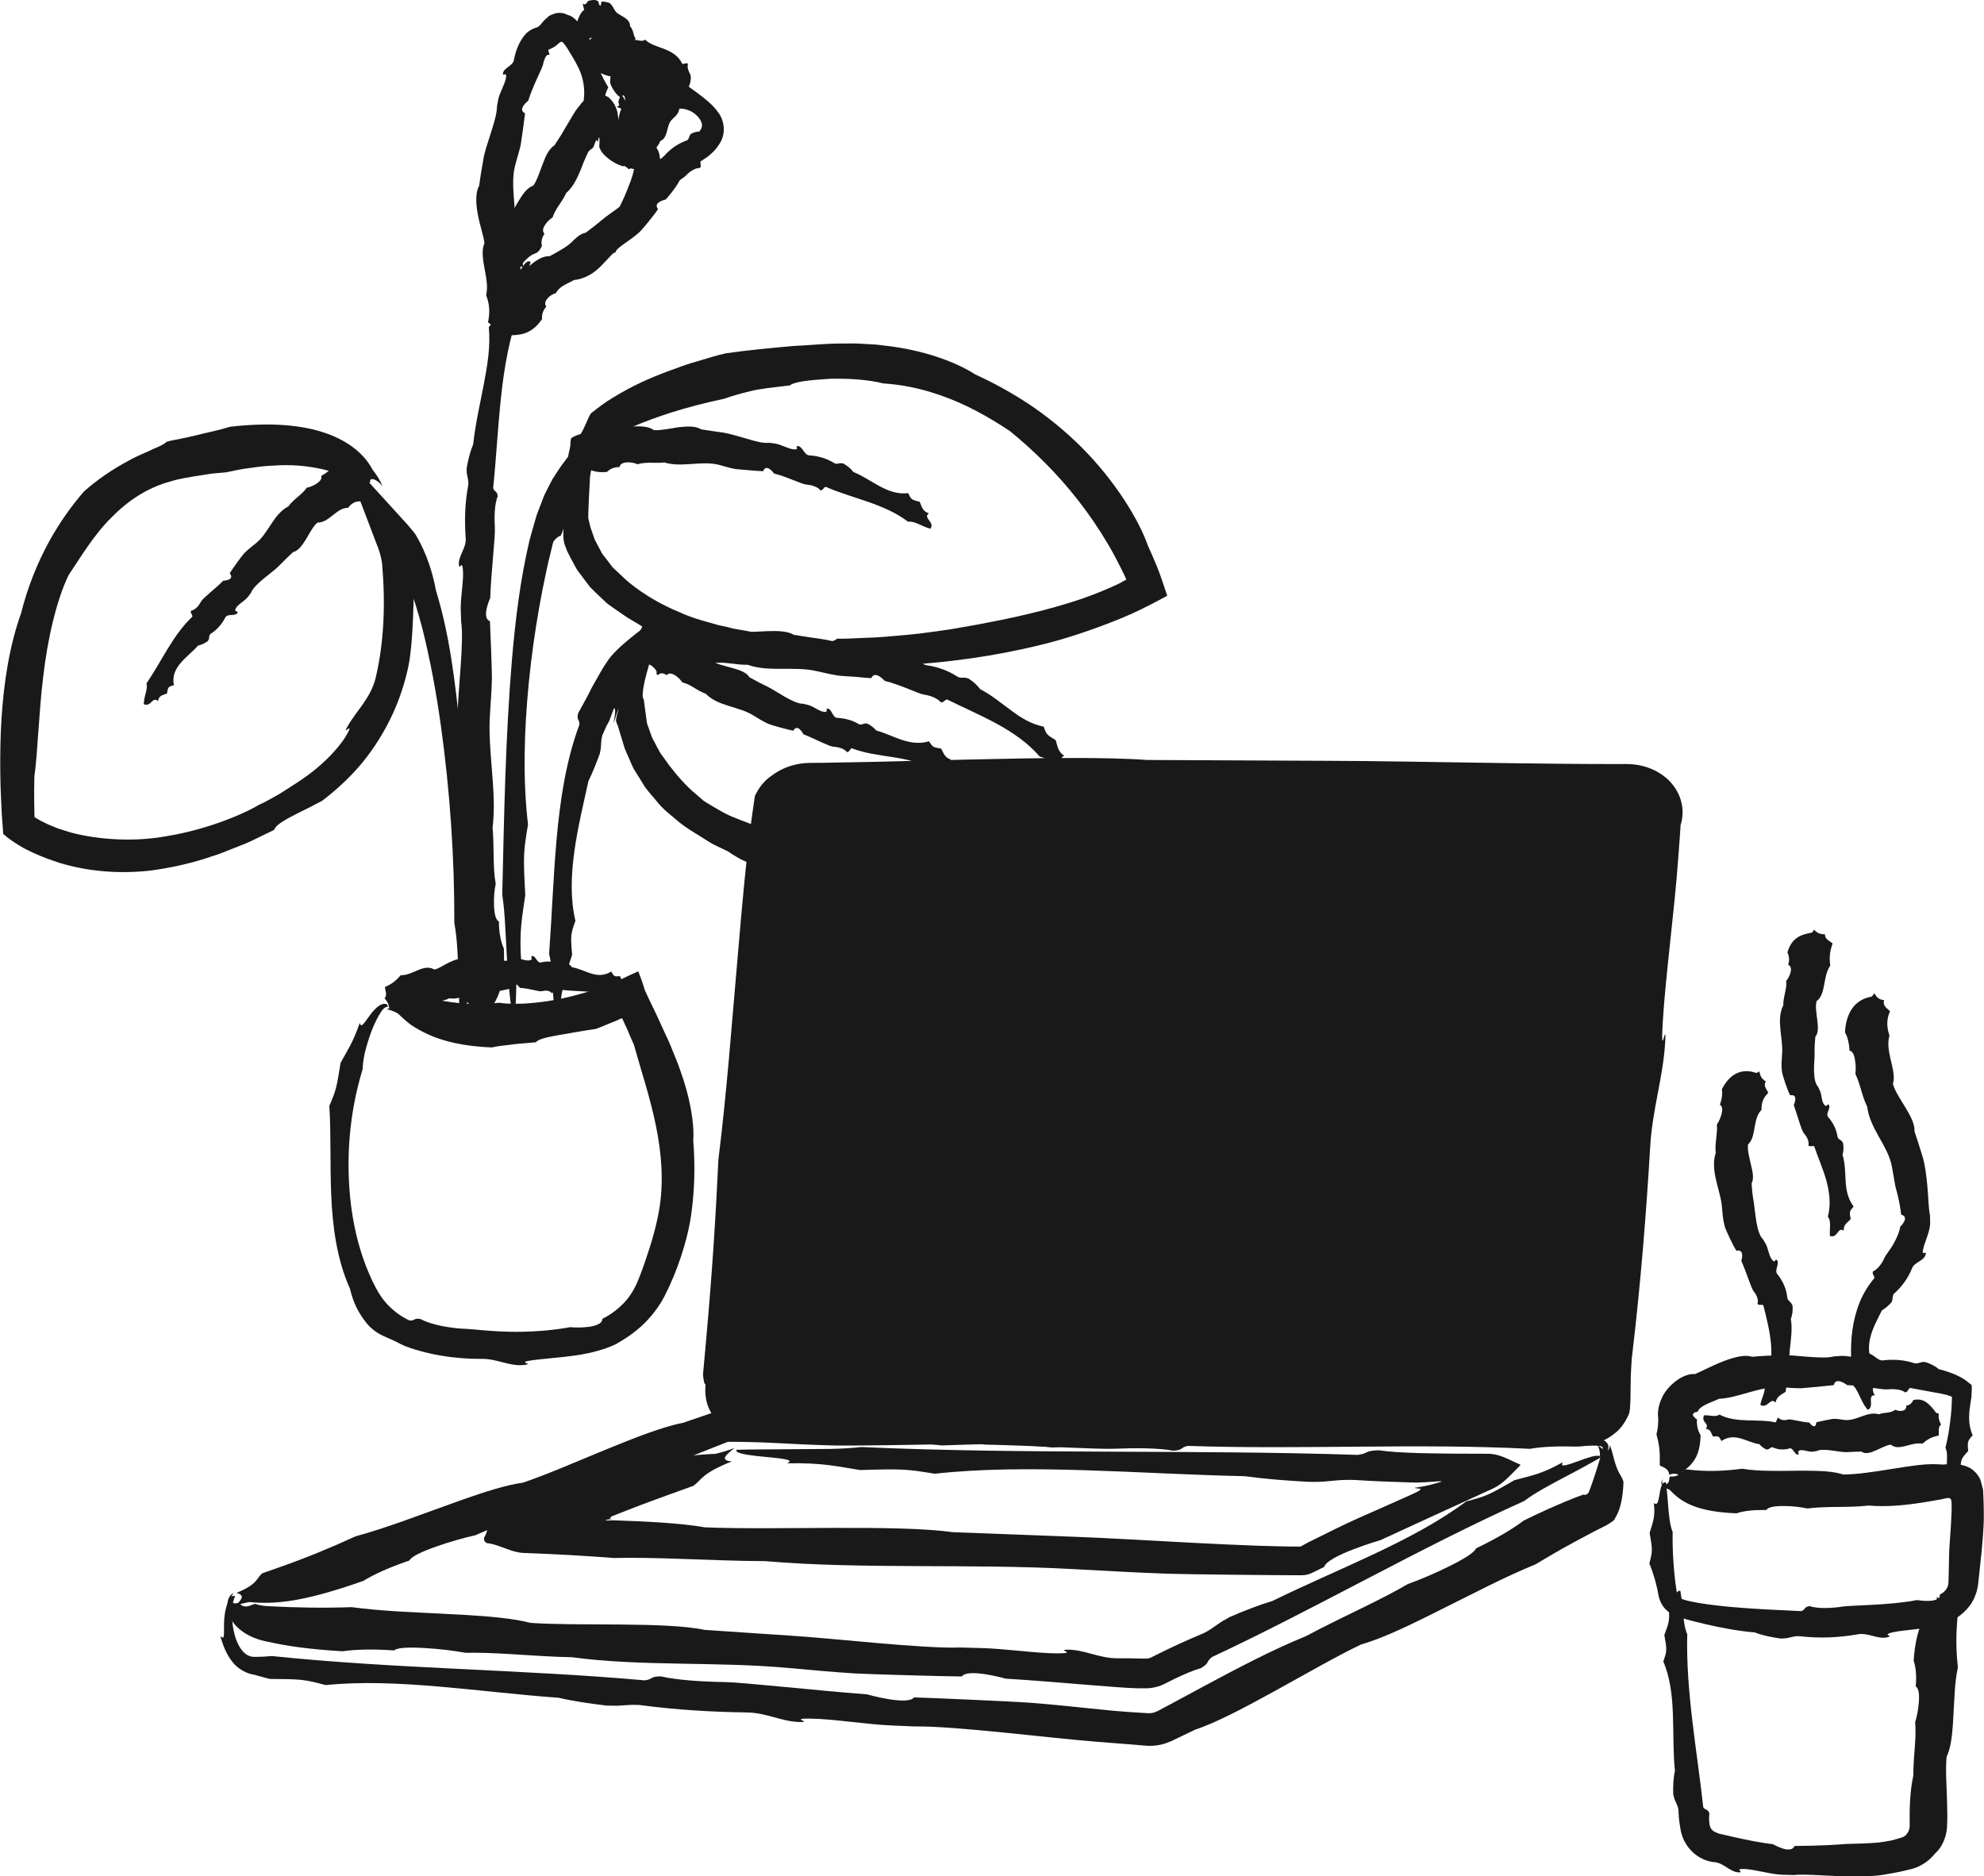 <?xml version="1.0" encoding="UTF-8"?>
<svg id="Layer_2" xmlns="http://www.w3.org/2000/svg" viewBox="0 0 209.52 198.13">
  <defs>
    <style>
      .cls-1 {
        fill: #191919;
      }
    </style>
  </defs>
  <g id="Illustrations">
    <g>
      <g>
        <g>
          <path class="cls-1" d="M80.05,150.91h86.2c1.78,0,3.37-.9,3.94-2.25l5.5-61.88c.93-2.16-1.08-4.4-3.94-4.4h-86.2c-1.78,0-3.37.9-3.94,2.25l-5.5,61.88c-.93,2.16,1.08,4.4,3.94,4.4Z"/>
          <path class="cls-1" d="M80.05,150.57c-1.22,0-2.11-.43-2.73-1.02-.37-.48-.56-1.05-.55-1.55.01-.25.06-.48.17-.7.05-.13.08-.13.23-.45.12-.26.13-.57.18-.72.37-1.52.72-3.21,1.07-5.19.69-3.96,1.34-9.09,2-16.37-.03-2.66.14-6.25.52-10.45l.09-.97c-.27-.73-.15-3.35.17-6.9.29-3.23.67-6.45,1.05-9,.17-3.27.44-6.51.76-10.07l.15-1.7.03-.27s0-.09.03-.13c.04-.08.09-.15.15-.21.39-.45,1.14-.8,1.91-.85,2.23-.02,4.46-.04,6.7-.07,15.18.56,32.22-.45,48.1-.19,4.86.07,9.72.16,14.91.17,1.62-.02,6.67-.07,11.75-.13,1.27-.02,2.55-.04,3.77-.06.59,0,1.29-.03,1.65,0,.43.03.82.15,1.16.3.7.31,1.11.82,1.24,1.23.09.21.07.39.08.56-.02.08-.02.16-.04.24-.05.17-.1.32-.14.45.05.12.08.32.12.46.03.13.06.29.08.47.03.35.04.79.02,1.28-.04.97-.17,2.15-.32,3.29-.31,2.27-.73,4.38-.73,4.38-.97,10.78-2.61,25.81-2.82,29.51-.25,4.32-.71,9.95-1.29,13.28-.11,2.37.23,1.51.25,3.28l-.46,4.85-.09,1.01c-.09.23-.2.39-.4.59-.41.42-.99.72-1.62.87-.32.07-.64.11-.98.11h-1.22s-2.44.01-2.44.01l-4.87.03c-6.49.07-12.98.14-19.46.21-12.96.15-25.87.28-38.69.08-1.56.14-3,.22-4.86.27-4.02.08-8.44.17-12.46.24l-2.17.06c0,.09-.02.19.28.28,1.5.43,6.84.4,7.93.71.3.09.07.22-.24.32,5.56-.17,7.98.24,11.44.54,6.7-.23,7.11-.21,11.69.22,14.5-1.31,32.14-.44,48.47-.45,1.43.12,3.03.21,4.75.28.43.02.86.04,1.3.05l.69.02c.3,0,.61-.01.91-.05,1.22-.15,2.48-.62,3.54-1.58.32-.3.71-.79.96-1.29.11-.19.19-.39.28-.58.05-.2.07-.41.09-.6.03-.48.03-.57.04-.8,0-.4.02-.78.02-1.15,0-.74.01-1.47.07-2.39.02-.31.05-.93.11-1.34.89-7.52,1.47-14.8,1.89-21.9.24-4.01,1.36-7.28,1.58-10.99.16-2.78-.53,2.42-.25-2.2.27-4.63,1.24-11.87,1.61-17l.17-2.28.08-1.14.02-.36s0,0,.03-.1c.05-.12.09-.29.11-.45.16-.84.05-1.84-.36-2.71-.41-.88-1.08-1.62-1.89-2.14-.81-.53-1.75-.86-2.74-.98-.25-.04-.5-.04-.75-.05-.26-.01-.4,0-.61,0-.39,0-.79,0-1.19,0-3.22,0-6.85-.04-10.51-.09-7.31-.1-14.73-.25-19.29-.25-6.17-.03-12.66-.06-19.15-.09-4.33-.32-11.33-.22-18.59-.05-3.63.09-7.32.18-10.77.26-1.73.03-3.39.06-4.96.09-.39,0-.78,0-1.16.01-.43,0-.99.04-1.46.14-.97.2-1.88.59-2.66,1.18-.29.2-.57.42-.85.72-.31.33-.57.71-.79,1.12-.05.1-.12.21-.16.31l-.06.35c-.03.21-.06.43-.09.65-.04.27-.08.54-.12.81-.16,1.1-.3,2.26-.44,3.47-.28,2.41-.53,5-.76,7.58-.42,4.85-.84,9.72-1.28,14.89-.32,3.56-.67,7.11-1.11,10.64-.29,6.21-.67,12.07-1.28,18.87l-.35,3.88c.02.21.05.4.08.58.03.17.06.38.12.38.04.08.1.02.05.37,0,.29-.03.59.03.93.07.67.32,1.5.95,2.32.64.8,1.68,1.59,3.2,1.91-.69-.32-.89-.68-.79-.83.14-.19,1.21-.02,2.16-.28Z"/>
        </g>
        <path class="cls-1" d="M168.83,152.6s0,.04-.06.12c-.06.05,0,.03-.01.04.02.03.05.08.07.14.04.11.08.23.1.35.04.24.05.48.06.72-.19.68-.42,1.36-.66,2.09-.12.36-.24.73-.38,1.1-.07.17-.15.4-.21.51-.06.06-.11.1-.17.14-.06.03-.11.07-.19.05h-.1c-.06,0,.01-.06-.18.02-.56.2-1.15.43-1.79.7-1.27.53-2.72,1.18-4.39,2-1.09.83-2.66,1.77-4.59,2.72l-.45.22c-.18.45-1.32,1.15-2.95,1.95-1.48.73-3,1.37-4.24,1.81-1.44.84-2.91,1.59-4.54,2.39-2.08,1.02-4.16,2.01-6.21,3.11-3.58,1.46-7.21,3.37-10.86,5.33l-2.74,1.48-1.37.73-.67.36c-.14.07-.29.13-.44.18-.34.09-.51.08-1.12.04l-1.54-.1c-1.02-.07-2.04-.16-3.04-.27-2.46-.25-4.92-.52-7.55-.72-1.65-.12-10.25-.5-12.08-.55-.69.9-4.96-.32-4.96-.32-5.49-.42-13.13-1.27-15.02-1.3-2.2-.03-5.07-.2-6.76-.6-1.21.01-.78.3-1.69.42-13.15-1.17-26.42-1.21-39.39-2.57-.55.06-1.07.08-1.67.09h-.01s-.02,0-.02,0c-.18-.01-.41.02-.63-.08-.79-.26-1.34-1.26-1.59-2.23-.28-.99-.34-2.06-.24-3.05.04-.36.12-.7.27-1.02-.08-.05-.15-.12-.3-.01-.41.28-.72,1.22-.81,2.12-.11.9,0,1.79-.09,2.13-.04.19-.2.09-.35-.07.29,1.07.66,1.96,1.26,2.72.58.77,1.54,1.3,2.48,1.4h-.11c.52.14,1.03.27,1.59.42,3.42.02,3.62.05,5.91.65,7.45-.77,16.33.75,24.61,1.34,1.43.34,3.23.61,5.1.83h.47c.99.05,1.54-.1,2.48-.08.16,0,.48,0,.68.04,3.82.5,7.53.71,11.15.76,2.05.03,3.69.98,5.58,1.01,1.42.02-1.23-.4,1.13-.36,2.36.03,6.04.63,8.65.73l2.32.1c4.18-.08,14.58,1.26,19.2,1.61,1.56.12,3.17.25,4.79.38l.3.03h.15c.06.02.18.03.27.03.38,0,.66-.02.99-.07.32-.05.63-.13.94-.24.29-.1.65-.27.79-.34l2.23-1.07c4.24-1.37,12.59-6.65,17.51-8.99,1.91-.54,4.31-1.64,6.68-2.81,2.21-1.11,4.44-2.22,6.8-3.4,1.63-.8,3.27-1.57,4.95-2.26,1.36-.82,2.69-1.59,4.07-2.34.7-.37,1.4-.75,2.12-1.13l.55-.28c.29-.16.69-.32.99-.52l.46-.31c.15-.11.2-.32.31-.47.18-.33.33-.69.43-1.07.08-.28.15-.61.19-.86.03-.2.06-.4.08-.59.04-.39.07-.76.08-1.14-.15-.49-.38-.73-.6-1.22-.11-.24-.22-.54-.34-.95-.13-.43-.21-.91-.5-1.73,0,.45-.2.63-.37.66-.12.02-.27-.1-.44-.25-.09-.08-.18-.16-.28-.23-.05-.03-.1-.06-.15-.06-.01-.03-.06.05-.01-.02.03-.08.03-.04.03-.08Z"/>
        <path class="cls-1" d="M24.86,169.6c.56-.23,1.01-.32,1.45-.41,2.72.25,5.63.03,12.05-2.23,1.07-.66,2.6-1.36,4.45-2.01l.43-.15c.2-.42,1.31-.94,2.88-1.49,1.43-.5,2.88-.91,4.06-1.17,1.4-.62,2.81-1.15,4.38-1.7,2-.7,4-1.37,5.98-2.16,2.7-.72,5.44-1.72,8.21-2.8,2.69-1.06,5.42-2.14,8.11-3.21h.95s1.19.02,1.19.02c.79.02,1.58.04,2.36.08,2.26.11,4.52.24,6.94.29,1.51.03,9.4-.08,11.07-.14.58-.94,4.55.04,4.55.04,5.04.1,12.07.52,13.8.44,2.02-.09,4.65-.09,6.21.21,1.11-.08.69-.35,1.52-.51,12.08.41,24.21-.3,36.13.31.73-.13,1.4-.19,2.26-.23.94-.04,1.92-.06,2.9-.07.49-.01.98-.02,1.46-.04.24,0,.47,0,.69.03.22.04.37.07.36.22,0,.26-.19.58-.34.87.08.05.16.11.3.04.18-.11.42-.27.61-.73.04-.14.07-.32-.01-.55-.11-.23-.29-.36-.43-.44-.29-.15-.49-.17-.72-.23-.83-.14-1.57-.19-1.82-.35-.14-.09-.03-.22.11-.32-2.58.13-3.71-.3-5.31-.63-3.12.18-3.31.15-5.44-.31-6.76,1.2-14.96.18-22.56.07-1.32-.25-2.99-.43-4.7-.54l-.43.02c-.91.01-1.4.19-2.26.23-.14,0-.43.02-.62,0-3.52-.28-6.92-.27-10.23-.12-1.87.09-3.42-.77-5.15-.69-1.3.06,1.14.33-1.02.43-2.16.1-5.55-.28-7.95-.23l-2.13.03c-3.81.31-13.39-.43-17.63-.51-1.68-.04-3.41-.08-5.22-.12-1.35.46-2.77.95-4.19,1.43-4.02.74-12.15,4.72-16.88,6.31-1.81.25-4.11,1-6.39,1.8-2.13.77-4.27,1.54-6.54,2.36-1.57.55-3.15,1.07-4.75,1.51-2.64,1.21-5.17,2.26-8.16,3.31l-1.71.6c-.63.57-.47,1.15-2.72,2.07.32.05.52.2.57.37.06.23-.3.61-.66,1Z"/>
        <path class="cls-1" d="M24.7,168.22c-.18.09-.35.22-.47.41-.11.2-.14.32-.18.49-.07.32-.04.63.04.92.09.89.7,1.66,1.45,2.21.74.56,1.77.97,2.84,1.15,1.91.44,4.33.78,7.8.99,1.26-.19,2.97-.24,4.97-.12l.46.03c.35-.31,1.59-.35,3.28-.25,1.54.09,3.07.28,4.28.5,1.55-.03,3.09.04,4.79.14,2.15.13,4.3.29,6.47.33,7.17.98,15.29.44,22.8,1.13,2.3.2,4.6.43,7.06.58,1.54.09,9.57.31,11.28.32.63-.91,4.63.23,4.63.23,5.13.31,12.27,1.02,14.04,1.02.27,0,.56,0,.85,0,.45-.01.82-.08,1.22-.2.2-.06.39-.14.57-.22l.42-.21c.26-.13.51-.25.76-.38,1.02-.49,2-.9,2.78-1.13.97-.59.47-.63,1.15-1.16,11.16-5.23,21.86-11.49,32.97-16.48.6-.45,1.19-.82,1.95-1.26,1.66-.95,3.54-1.87,5.21-2.82l.9-.51c-.04-.09-.08-.17-.24-.19-.83-.07-3.09,1.07-3.7,1.02-.17-.01-.13-.18-.04-.34-2.3,1.31-3.51,1.45-5.12,1.9-2.76,1.61-2.94,1.67-5.08,2.24-5.61,4.21-13.52,7.1-20.47,10.52-1.32.39-2.91,1-4.52,1.7l-.38.22c-.82.43-1.19.82-1.95,1.26-.13.07-.39.22-.57.29-1.66.69-3.27,1.43-4.82,2.21l-.54.27c-.08.04-.16.07-.24.09-.08.02-.18.04-.21.04h-.6c-.86-.03-1.71-.04-2.55-.03-1.91,0-3.46-.91-5.22-.91-1.33,0,1.15.38-1.06.39-2.21.01-5.65-.51-8.1-.56l-2.17-.06c-3.9.15-13.64-.99-17.96-1.25-2.92-.2-6-.4-9.08-.61-4.09-.88-13.3-.38-18.37-.74-1.81-.47-4.27-.68-6.73-.83-2.31-.12-4.63-.24-7.09-.37-1.7-.1-3.39-.24-5.07-.46-2.93.1-5.8.06-8.93-.11-.48-.03-.91-.11-1.28-.24-.28.06-.51.23-.83.27-.31.05-.83-.13-.77-.41-.18.03-.38.1-.56.09-.11,0-.26-.11-.31-.32-.1-.19,0-.56.25-.8Z"/>
        <path class="cls-1" d="M77.64,152.89c-.82.33-1.45.49-2.08.65-1.89.07-3.86.28-6.52.89-1.33.3-2.83.71-4.58,1.24-.45.14-.92.29-1.41.45-.92.32-1.88.65-2.88.99-2.01.72-4.18,1.48-6.51,2.31-.34.16-.7.32-1.07.49-.32.17-.48.34-.61.5-.1.16-.21.32-.25.47-.08.16-.11.28-.16.42-.09.26-.17.5-.25.7-.05.1-.09.2-.14.3-.02.06-.06.06-.07.17,0,.08.02.21.05.27.02.05.04.04.06.07l.16.15c.3.03.62.09,1.14.26.24.08.55.19.89.32.4.13.74.31,1.49.43.1.01.2.02.3.03,1.73.06,3.41.14,5.03.23.82.05,1.62.1,2.39.15.39.03.78.06,1.15.08.19.01.38.03.56.04l.27.02.16.02c2.21-.05,4.41,0,6.82.08,3.07.1,6.13.24,9.22.25,10.23.88,21.77.24,32.49.84,3.28.17,6.56.37,10.06.49,1.01.03,4,.08,7.1.11,1.55.01,3.12.03,4.49.04.68,0,1.32,0,1.87.01.14,0,.28,0,.41,0,.2,0,.38,0,.56-.02.35-.04.65-.16.9-.29.76-.37.98-.48,1.15-.56.34-1.21,5.96-2.84,5.96-2.84,1.72-.79,3.61-1.66,5.52-2.54,1.43-.66,2.87-1.32,4.28-1.96.72-.33,1.44-.66,2.14-.98.66-.33.98-.64,1.28-.89.57-.53.92-.91,1.24-1.23l.23-.23s.12-.05.05-.15l-.13-.06c-.18-.08-.35-.16-.51-.23-.66-.31-1.42-.7-2.24-.81-.12-.03-.31-.02-.49-.04-2.4,0-4.93-.01-7.31-.07-.45-.02-.9-.03-1.33-.05-.37-.02-.73-.04-1.07-.06-.69-.05-1.32-.11-1.87-.19-1.61.07-1.01.34-2.2.49-17.53-.58-35.13-.05-52.43-.83-1.05.12-2.03.17-3.29.2-2.72.02-5.7.04-8.42.06l-1.47.03c0,.09-.02.19.18.28,1,.45,4.61.5,5.34.83.2.09.05.22-.17.32,3.76-.08,5.39.35,7.71.71,4.53-.13,4.81-.11,7.89.39,9.82-1.1,21.72.03,32.74.26,1.92.27,4.33.47,6.82.6h.63c1.32-.01,2.03-.19,3.28-.21.21,0,.63-.01.91.01,1.89.12,3.75.2,5.59.25l.71.02h.32s.74-.03.74-.03c.49-.03.97-.07,1.45-.1.16-.01.27,0,.32,0,0,0,.05,0,0,.03l-.13.04-.28.09c-.4.12-.86.24-1.25.32-.81.18-1.23.18-1.16.21.03.03.15.06.34.07.17.01.41,0,.16.2-.06.05-.15.1-.25.15-.2.09-.41.19-.63.3-.87.39-1.8.8-2.74,1.22-1.88.83-3.81,1.67-5.37,2.45l-2.77,1.37c-.19.1-.39.21-.66.36-.04.03-.08.06-.13.07-.02,0-.05,0-.08.01h-.05s-.16,0-.16,0c-.42,0-.86,0-1.33-.01-.93-.03-1.94-.05-3.01-.08-2.14-.08-4.49-.19-6.85-.31-4.72-.25-9.43-.53-12.37-.63-4.16-.16-8.54-.33-12.93-.49-5.83-.83-18.92-.2-26.14-.51-2.58-.45-6.08-.62-9.59-.74h-.22s-.08,0-.08,0c-.07,0-.14,0-.21.01-.11,0-.24,0-.33,0-.03,0-.07,0-.07-.03.06-.02.14-.04.22-.06.17-.03.36-.06.54-.06-.36-.01-.35-.12-.07-.29,1.94-.78,3.95-1.54,6.12-2.32l2.47-.89c.96-.69.81-1.28,4.08-2.59-.45,0-.7-.13-.75-.3-.06-.24.5-.69,1.06-1.15Z"/>
      </g>
      <g>
        <g>
          <path class="cls-1" d="M204.56,168.57c0,.31-.07.54-.14.76-1.23,1.21-2.08,2.6-2.33,6.05.22.64.31,1.5.24,2.49l-.02.23c.32.19.39.81.33,1.65-.06.77-.2,1.53-.39,2.13.06.78.04,1.55-.02,2.4-.08,1.07-.18,2.15-.17,3.23-.2.89-.3,1.81-.35,2.75-.03.47-.04.95-.04,1.43,0,.4,0,.8,0,1.21-.03.47-.3.93-.71,1.11-.38.13-.84.27-1.27.37-.44.08-.88.16-1.33.21-1.09.09-2.19.12-3.37.15-.37.02-1.52.12-2.69.15-1.17.05-2.37.05-2.79.06-.18.46-.75.43-1.27.26-.52-.16-.99-.44-.99-.44-1.25-.15-2.74-.44-4.01-.73-.63-.15-1.22-.28-1.7-.39-.2-.06-.33-.14-.43-.18-.22-.08-.46-.33-.54-.64-.04-.11-.07-.4-.08-.65-.01-.25,0-.47.03-.67-.19-.52-.41-.28-.65-.66-.66-6.02-1.84-12.16-1.69-18.25-.15-.36-.24-.7-.31-1.14-.15-.95-.19-2-.34-2.95l-.08-.51c-.09,0-.19,0-.27.07-.42.37-.35,1.64-.65,1.91-.08.07-.22.02-.32-.05.21,1.32-.17,1.91-.45,2.74.29,1.59.28,1.69-.11,2.8,1.47,3.4.83,7.63,1.23,11.55-.16.7-.21,1.58-.18,2.48l.06.22c.09.47.31.7.43,1.14.02.07.06.22.06.32.02.47.05.93.12,1.39l.11.69c.06.32.17.67.31.99.29.64.74,1.22,1.33,1.66.29.21.61.39.95.52.17.07.34.12.52.16.17.04.38.07.46.07.98.08,1.64,1.03,2.55,1.08.69.02-.54-.4.59-.36,1.13.04,2.85.59,4.12.61l1.12.03c1.01-.11,2.76.04,4.57.11,1.81.08,3.69.05,4.85-.13.78-.14,1.59-.26,2.41-.47l.62-.15c.26-.07.64-.2.92-.36.61-.31,1.14-.76,1.56-1.28.34-.3.66-.73.89-1.26.11-.26.21-.55.27-.86.07-.3.1-.67.1-.8.04-.76.03-1.61,0-2.48-.05-1.74-.18-3.54-.05-4.81.43-.89.57-2.12.66-3.35.06-1.16.13-2.32.2-3.55.06-.85.15-1.69.33-2.53-.16-1.49-.21-2.89-.1-4.51l.07-.92c-.3-.41-.9-.46-.93-1.71-.16.14-.38.2-.55.19-.24-.02-.46-.27-.68-.52Z"/>
          <path class="cls-1" d="M175.68,156.22c-.07.04-.12.09-.16.15-.05.08-.09.21-.07.29.01.08.05.17.1.23.03.04.06.05.09.08.13.11.2.12.28.17.16.09.28.13.42.21,1.31,1.42,3.04,2.31,7.05,2.47.73-.25,1.72-.36,2.87-.35h.27c.2-.32.91-.43,1.88-.42.88,0,1.76.11,2.46.26.89-.12,1.78-.14,2.76-.16,1.25-.01,2.49-.01,3.74-.15,1.82.16,3.74-.02,5.66-.32l1.43-.24.35-.06c.12-.02.26-.04.27-.05l.27-.07c.18-.03.41-.11.59-.01.17.12.14.35.16.54,0,.13,0,.23,0,.38,0,.28,0,.55-.02.83-.05,1.29-.17,2.57-.24,3.95,0,.43-.04,1.75-.07,3.09,0,.38-.12.67-.32.91-.2.24-.47.39-.61.46.11.49-.55.64-1.17.66-.62.02-1.21-.09-1.21-.09-2.82.55-6.85.55-7.82.68-1.14.18-2.65.26-3.54-.04-.63.1-.4.36-.87.53-2.43-.12-4.86-.21-7.28-.43-1.21-.11-2.41-.24-3.6-.44l-.87-.17c-.31-.08-.46-.1-.69-.18-.44-.14-.75-.56-.75-1.02l-.1-.69-.09-.77c-.05-.52-.1-1.03-.13-1.55-.07-1.03-.1-2.07-.08-3.11-.16-.41-.25-.8-.32-1.3-.16-1.08-.19-2.28-.32-3.36l-.07-.59c-.09,0-.19,0-.28.08-.43.41-.37,1.86-.68,2.17-.08.08-.22.03-.32-.06.2,1.52-.17,2.19-.44,3.15.32,1.83.31,1.94-.03,3.23.2.49.38,1,.53,1.52.08.26.15.52.21.79l.1.4c.03.12.08.4.11.58.11.61.37,1.18.82,1.61.45.43,1.03.69,1.64.86.96.29,1.74.47,2.62.68,1.7.39,3.42.71,5.11.85.77.31,1.75.51,2.77.65l.26-.02c.55,0,.84-.19,1.36-.23.09,0,.26-.02.37,0,2.1.25,4.14.14,6.1-.2,1.1-.21,2.11.56,3.14.31.77-.18-.72-.22.55-.52,1.26-.28,3.34-.32,4.74-.73l.62-.17c.24-.06.57-.17.85-.3.72-.39,1.81-1.11,2.42-2.44.14-.33.26-.67.33-1.03.04-.17.06-.37.08-.52l.04-.36c.05-.49.11-.99.16-1.49.22-2.01.41-4.07.39-5.35,0-.3,0-.59-.01-.9,0-.43-.04-1.07-.06-1.62,0-.26-.11-.46-.15-.69-.07-.22-.1-.47-.21-.66-.2-.39-.53-.78-.92-1.03-.76-.49-1.83-.53-2.92-.43-.68-.03-.9-.05-1.3-.04-.37,0-.78.04-1.2.08-.84.09-1.78.24-2.73.39-1.91.31-3.9.62-5.34.62-1.04-.34-2.42-.39-3.81-.4-1.31-.01-2.63.04-4.02.01-.96-.01-1.92-.07-2.86-.22-1.67.22-3.25.31-5.02.16l-.99-.1c-.22.14-.36.35-.61.53-.13.09-.27.16-.46.2-.1.02-.22.04-.31.04-.05,0-.11,0-.17,0h-.04s-.02,0-.02,0c0,0,0,0-.02,0-.03.06-.1.15-.1.18,0-.03.07-.12.09-.16v.03s-.01.06-.01.06l-.02.14c-.01.1-.03.19-.06.28-.04.11-.13.21-.27.28-.07.04-.16.05-.27.04-.05-.02-.16-.11-.16-.24,0-.16.06-.24.15-.33Z"/>
          <path class="cls-1" d="M177.53,155.93c-.03-.19.04-.33.1-.48,1.16-.79,1.92-1.7,1.96-3.89-.26-.39-.4-.92-.39-1.54v-.15c-.13-.04-.22-.12-.29-.25-.1-.01-.16-.17-.12-.26.08-.18.19-.21.49-.27.09-.27.37-.5.73-.69.46-.25,1-.43,1.54-.68,1.99-.06,4.23-1.34,6.54-1.2.69.01,1.39.1,2.14.09.45-.03,2.9-.26,3.43-.33.2-.95,1.41,0,1.41,0,1.57.05,3.72.51,4.25.45.62-.06,1.44-.03,1.87.32.35-.06.26-.33.53-.47l2.71.5c.45.08.67.12,1,.2.15.04.31.08.47.14.08.03.16.06.23.1v.22s-.04.97-.04.97c-.03.44-.08.94-.14,1.4-.11.94-.27,1.87-.5,2.78.11.25.15.47.16.74.03.6-.06,1.24-.02,1.84l.02.32c.09.01.19.03.28,0,.46-.15.54-.93.87-1.05.09-.03.22.02.31.08-.04-.83.4-1.12.78-1.58-.09-1.01-.06-1.06.47-1.66-.25-.57-.36-1.16-.37-1.74,0-.31,0-.55.04-.92.05-.45.13-.91.2-1.36,0-.42.08-.88.02-1.29-.34-.27-.65-.55-1.06-.77-.4-.22-.86-.43-1.29-.57-.21-.07-.47-.17-.63-.21l-.47-.12c-.39-.33-.91-.59-1.46-.76h-.15c-.3-.02-.49.14-.78.15-.05,0-.15,0-.2-.02-1.12-.37-2.24-.44-3.32-.3-.61.07-1.06-.8-1.62-.71-.42.06.35.33-.35.43-.7.09-1.78-.26-2.55-.19l-.68.05c-1.21.35-4.3-.22-5.7-.13-.94.04-1.93.07-2.94.17-.7-.26-1.8.02-2.91.43-1.11.42-2.22,1.01-3.08,1.39-.76-.06-1.7.35-2.56,1.19-.19.19-.37.38-.56.65-.22.29-.36.58-.49.89-.26.61-.39,1.29-.29,1.99,0,.03,0,.07,0,.11-.01.51-.05,1.03-.19,1.54.25.88.38,1.73.35,2.71v.56c.31.24.91.25,1.01,1.01.15-.09.36-.13.54-.13.24,0,.48.15.71.3Z"/>
          <path class="cls-1" d="M204.74,149.24c-.09.05-.18.01-.27-.03-.73-.99-1.36-1.61-2.42-1.35-.13.31-.36.52-.67.58h-.07c.02.35-.15.5-.42.55-.24.05-.5,0-.73-.11-.22.16-.46.24-.73.29-.34.05-.69.06-1.02.19-1.21-.36-2.38.75-3.63.6-.38-.05-.75-.13-1.15-.12-.24.02-1.53.29-1.81.36-.1.95-.75.03-.75.03-.83-.03-1.97-.41-2.26-.31-.34.1-.78.09-1-.21-.19.08-.15.35-.3.51-1.93-.43-4.11.12-5.93-.83-.15.1-.28.14-.44.15-.33.02-.66-.08-1-.07h-.18c-.04.09-.07.18-.08.26-.04.45.39.56.38.88,0,.09-.06.21-.12.3.49-.01.56.43.76.8.61-.06.63-.04.89.47,1.48-.97,2.67.16,4.02.34.2.26.47.45.77.57l.08-.02c.16,0,.27-.19.43-.22.03,0,.08-.02.11,0,.6.27,1.21.29,1.8.11.33-.1.56.74.88.65.23-.07-.19-.32.2-.44.38-.11.98.22,1.4.13l.38-.06c.67-.35,2.37.14,3.13.12.51-.03,1.04-.05,1.58-.06.79.6,2.25-.68,3.12-.73.38.32.81.29,1.23.21.4-.07.78-.21,1.2-.29.29-.06.59-.07.9-.03.44-.39.87-.65,1.41-.78l.31-.08c.04-.35-.11-.93.26-1.15-.09-.13-.17-.33-.22-.5-.06-.23-.05-.48-.05-.73Z"/>
        </g>
        <path class="cls-1" d="M185.81,113.13c-.1.12-.23.15-.36.18-1.21-.43-2.63-.21-3.61,1.72.07.46.02.97-.17,1.51l-.04.13c.29.19.29.55.17,1-.11.4-.28.79-.49,1.09.04.44,0,.84-.05,1.29-.06.57-.14,1.13-.07,1.7-.31.93-.18,1.95.05,2.94.23.99.56,1.95.62,2.93.05.6.1,1.2.26,1.82.08.4.99,2.29,1.26,2.65.92-.22.51,1.07.51,1.07.54,1.19,1.03,2.84,1.28,3.17.31.38.58.94.43,1.37.18.2.39.03.62.15.33,1.35.69,2.69.81,4.12.12,1.41-.04,2.91-.72,4.16.08.21.08.39.05.6-.06.47-.28.92-.4,1.37l-.06.25c.08.05.16.1.25.11.46.06.74-.52,1.07-.51.09,0,.2.09.28.17.16-.7.63-.82,1.08-1.14.08-.9.09-.93.67-1.4-.39-1.09-.34-2.07-.23-3.12.11-1.03.28-2.14.1-3.19.18-.4.22-.9.18-1.39l-.06-.11c-.1-.25-.31-.33-.43-.54-.02-.04-.06-.11-.06-.16-.09-1.01-.52-1.85-1.07-2.53-.31-.39.27-1.1-.02-1.45-.21-.25-.15.39-.51-.03-.36-.42-.42-1.3-.72-1.76l-.25-.42c-.72-.67-.82-2.98-.97-3.91-.12-.64-.2-1.33-.23-2.01.27-.49.11-1.2-.07-1.96-.18-.76-.39-1.57-.31-2.14.4-.37.52-.88.62-1.38.09-.47.15-.95.3-1.41.1-.32.26-.62.5-.85-.02-.6.13-1.14.5-1.57.07-.08.14-.16.22-.24-.13-.31-.58-.77-.25-1.19-.14-.08-.3-.22-.42-.36-.15-.19-.22-.44-.27-.71Z"/>
        <path class="cls-1" d="M197.93,104.86c-.06.19-.18.29-.29.4-.7.12-1.31.4-1.84.98-.5.58-.9,1.49-.96,2.78.27.47.41,1.07.47,1.76v.16c.35.09.52.48.59,1.04.09.5.09,1.02.04,1.44.22.48.39.95.54,1.48.2.67.38,1.34.7,1.95.28,2.38,2.23,4.18,2.62,6.38.11.65.23,1.3.35,2,.04.21.24.86.37,1.51.15.65.22,1.31.25,1.54.96.22-.07,1.29-.09,1.24-.1.68-.47,1.42-.81,2.01-.36.58-.76,1.06-.86,1.3-.23.55-.69,1.21-1.21,1.44-.13.34.15.39.14.71-.62.74-1.18,1.63-1.56,2.58-.38.94-.62,1.93-.76,2.92-.27,1.98-.12,3.92.11,5.87.19.2.31.39.44.64.28.54.51,1.16.87,1.64l.19.26c.09-.04.17-.08.23-.16.29-.38-.04-1.03.22-1.29.07-.07.2-.09.31-.08-.41-.63-.11-1.06.1-1.55-.4-.77-.38-.86-.01-1.46-.74-.83-.83-1.95-.59-3,.24-1.06.79-2.04,1.24-2.95.36-.23.7-.51,1.02-.86l.04-.11c.12-.22.04-.44.15-.68.02-.04.05-.12.1-.15.79-.7,1.46-1.6,1.9-2.7.23-.6,1.27-.74,1.42-1.43.11-.49-.45.28-.27-.52.15-.79.78-1.96.74-2.86.01-.26-.01-.52-.02-.78-.15-.7-.16-1.86-.27-3.03-.1-1.17-.27-2.33-.47-3.01-.28-.91-.57-1.86-.89-2.79.1-1.5-1.92-3.59-2.28-5.02.19-.61.05-1.29-.09-1.94-.15-.62-.3-1.22-.37-1.86-.04-.44-.03-.88.1-1.29-.25-.72-.32-1.44-.1-2.17l.15-.41c-.25-.29-.81-.52-.62-1.18-.17,0-.37-.05-.53-.14-.21-.11-.37-.35-.51-.6Z"/>
        <path class="cls-1" d="M191.53,98.19c-.01.14-.1.22-.18.3-1.25.21-2.17.61-2.59,2.11.18.34.23.75.11,1.18l-.03.1c.3.15.34.45.25.82-.08.34-.26.65-.46.89.04.37-.01.72-.09,1.09-.09.48-.23.96-.21,1.47-.81,1.58.03,3.55-.14,5.29-.03.54-.1,1.1-.01,1.68.02.37.64,2.21.88,2.55.48-.07.55.18.53.46-.02.27-.16.57-.16.57.4,1.14.82,2.71,1.08,3,.31.35.58.86.46,1.27.19.17.39,0,.62.09.41,1.23.93,2.35,1.28,3.61.34,1.24.5,2.57.16,3.82.12.17.18.32.21.52.06.42-.01.87,0,1.29v.23c.11.02.2.05.29.04.45-.05.55-.62.87-.69.09-.02.22.03.31.09-.05-.64.38-.84.73-1.21-.15-.8-.14-.82.31-1.34-.63-.86-.78-1.73-.84-2.66-.06-.92-.05-1.92-.33-2.81.12-.38.13-.83.05-1.25l-.06-.09c-.1-.2-.33-.24-.45-.41-.02-.03-.06-.09-.06-.13-.13-.86-.52-1.54-1.01-2.12-.28-.33.33-.98.09-1.26-.18-.22-.19.34-.49-.02-.31-.37-.26-1.12-.48-1.53l-.18-.38c-.3-.3-.41-.98-.42-1.66-.02-.69.08-1.39.06-1.81-.02-.57.02-1.18.08-1.8.66-.76-.16-2.7.13-3.76.42-.31.59-.79.71-1.29.11-.47.17-.96.3-1.46.1-.35.21-.69.43-1-.09-.67-.07-1.29.13-1.96l.12-.38c-.27-.26-.84-.43-.8-.98-.16.02-.37-.01-.55-.06-.23-.07-.43-.24-.63-.41Z"/>
      </g>
      <g>
        <path class="cls-1" d="M40.84,106.57c.49.12.83.28,1.18.45.42.42.87.83,1.4,1.23.54.36,1.17.71,1.92,1.05,1.51.66,3.59,1.2,6.59,1.32.55-.13,1.19-.2,1.9-.28.72-.11,1.51-.15,2.37-.23l.4-.04c.26-.36,1.29-.56,2.71-.81,1.29-.22,2.58-.45,3.64-.6.62-.25,1.25-.5,1.88-.76l.24-.1.07-.03.14-.07c.09-.04.19-.09.29-.13l.1-.05c.17.24.3.65.46.95l.12.25.22.54.48,1.09c.76,2.74,1.71,5.55,2.31,8.5.61,2.94.85,6.03.35,8.92-.31,1.76-.8,3.48-1.42,5.26-.09.28-.29.85-.56,1.57-.29.75-.58,1.47-1.06,2.15-.92,1.39-2.42,2.29-2.95,2.52,0,.54-.8.81-1.7.88-.86.1-1.7.01-1.7.01-1.99.37-4.42.54-6.5.48-2.08-.04-3.81-.28-4.5-.3-1.61-.05-3.7-.43-4.81-1.04-.76-.13-.56.21-1.18.15-1-.47-1.88-1.16-2.59-2-.35-.43-.64-.87-.92-1.39-.28-.52-.54-1.06-.77-1.61-.94-2.2-1.54-4.58-1.86-7-.62-4.85-.22-9.89,1.21-14.55.02-.61.1-1.16.26-1.85.38-1.47.94-3.12,1.78-4.33.16-.2.36-.41.57-.37.03-.09.09-.18-.07-.29-.23-.12-.61,0-.87.2-.28.2-.52.47-.74.74-.43.55-.76,1.11-.99,1.25-.13.08-.21-.06-.25-.22-.74,2.16-1.34,2.94-2.02,4.21-.44,2.67-.44,2.81-1.19,4.55.19,2.98.06,6.14.2,9.44.14,3.28.58,6.76,1.98,9.87.15.61.31,1.19.67,1.95.36.73.85,1.46,1.45,2.1l.34.28c.73.59,1.25.72,2.03,1.09.13.06.4.18.56.27.39.21.79.39,1.21.53.43.15.75.24,1.13.35.73.2,1.46.37,2.19.49,1.46.25,2.92.36,4.36.35,1.61-.02,2.96.83,4.49.64,1.13-.14-1.01-.25.85-.5,1.85-.25,4.82-.37,6.83-.98.59-.15,1.34-.41,1.96-.71.83-.47,1.95-1.16,3.01-2.2.53-.52,1.04-1.12,1.5-1.8.23-.34.44-.69.63-1.06.19-.37.33-.68.5-1.03,1.27-2.73,2.08-5.72,2.32-7.58.36-2.51.44-5.19.22-7.84.14-1.79-.36-4.67-1.38-7.43-.22-.7-.54-1.38-.8-2.06-.26-.68-.56-1.34-.86-1.96-.3-.66-.6-1.3-.87-1.9-.43-.88-.82-1.69-1.17-2.45-.2-.63-.43-1.35-.73-2.07-.52.23-1.11.5-1.72.8l-1.89.81c-.33.11-.66.22-1,.33-.33.1-.65.2-.98.3-1.66.49-3.38.88-5.25,1.07-.64.07-1.28.12-1.93.11-.64.01-1.29,0-1.93-.1-2.24.25-4.41.14-6.86-.38l-1.39-.31c-.68.17-.86.72-2.78.28.18.21.22.44.16.61-.09.22-.53.34-.98.46Z"/>
        <path class="cls-1" d="M67.8,68.15c-.05,0-.12-.06-.11-.08-.08.08-.17.14-.21.13.01,0,0,0,.02,0,.04.01.06.04.07.07.27.39.21.4.34.54.08.11.19.23.28.33.21.21.43.4.71.56.55.32,1.27.53,2.34.6.4-.24.95-.36,1.58-.3h.15c.13-.31.53-.4,1.07-.34.49.04.97.18,1.34.37.5-.07,1-.05,1.53.01.69.08,1.37.18,2.06.17,2.23.8,4.92.11,7.29.67.72.16,1.46.34,2.22.46.24.04.98.09,1.74.13.75.07,1.52.14,1.79.15.19-.45.55-.38.86-.19.31.19.56.48.56.48,1.58.37,3.6,1.37,4.14,1.45.65.08,1.43.38,1.79.81.36.03.34-.24.65-.3,1.73.85,3.5,1.62,5.21,2.54,1.7.92,3.33,2.04,4.59,3.5.27.05.48.15.71.31.52.34.98.82,1.48,1.2l.27.2c.07-.06.14-.12.18-.21.17-.45-.42-1.05-.31-1.39.03-.09.15-.16.26-.19-.74-.51-.71-1.07-.92-1.67-.95-.57-.98-.61-1.26-1.42-1.31-.26-2.39-.92-3.43-1.71-1.06-.76-2.1-1.65-3.27-2.24-.3-.4-.74-.82-1.24-1.13l-.15-.04c-.3-.11-.53,0-.82-.08-.05-.01-.15-.04-.2-.08-1.02-.67-2.14-1.05-3.28-1.21-.63-.1-.9-1.05-1.5-1.11-.45-.05.29.41-.46.33-.74-.09-1.79-.66-2.6-.77-.24-.04-.48-.06-.72-.09-1.32.08-4.48-.97-5.83-1.13-.94-.13-1.92-.28-2.9-.44-1.25-.8-4.31-.11-5.94-.34-.55-.43-1.34-.57-2.14-.65-.75-.08-1.51-.09-2.31-.16-.55-.05-1.11-.12-1.66-.28-1,.21-1.91.3-3.08.32-.23,0-.45.01-.72.04-.15.18-.22.42-.38.66-.09.12-.17.23-.41.39-.07.05-.15.11-.22.16-.05.04-.11.09-.16.14-.07.07-.19.21-.25.34-.07.11-.15.41-.12.62.01.16.12.41.18.48.15.21.27.28.36.35-.1-.25-.04-.56.13-.63.24-.06.53-.15.71-.33Z"/>
        <path class="cls-1" d="M111.22,92.53c-.39.08-.7.07-1,.05-.89-.47-1.8-.84-3.02-1.1-1.22-.25-2.77-.4-4.95-.47-.8.24-1.9.33-3.17.21l-.3-.03c-.24.32-1.05.34-2.13.22-.98-.14-1.95-.36-2.7-.65-1.01-.04-1.99-.21-3.06-.42-1.36-.29-2.71-.63-4.09-.9-1.08-.43-2.26-.76-3.39-1.14-1.13-.38-2.32-.68-3.49-1.04-1.12-.45-2.31-.83-3.38-1.37-.52-.29-1.05-.59-1.56-.9-.25-.16-.52-.3-.75-.48l-.66-.58c-1.11-.9-2.01-1.96-2.9-3.1-.12-.19-.4-.56-.75-1.04-.36-.47-.62-1.12-.98-1.74-.16-.32-.25-.66-.37-.98-.06-.16-.12-.32-.17-.47l-.08-.23c-.02-.13-.03-.25-.05-.37-.13-.97-.24-1.75-.29-2.16-.16-.12-.14-.65,0-1.41.07-.38.18-.84.32-1.37.08-.28.16-.57.24-.85.26-.63.51-1.25.76-1.87-.1-.28-.21-.57-.32-.75-.1-.19-.21-.29-.18-.3-.14-.07-.32-.14-.44-.25,0-.19-.08-.34.01-.58.03-.11.05-.22.11-.34.03-.06.05-.12.08-.18l.02-.05v-.02s-.03.03-.03.03l-.17.12c-.45.33-.93.66-1.28.95-1.5,1.18-2.6,2.22-3.05,3.01-.52.73-1.05,1.77-1.57,2.67-.48,1-1,1.88-1.42,2.66-.2.83.15.59.13,1.21-1.45,3.92-2.04,8.04-2.41,12.1-.36,4.07-.5,8.12-.79,12.14.13.49.2.95.25,1.53.11,1.26.12,2.65.29,3.9l.11.68c.09,0,.19-.01.27-.11.38-.48.31-2.13.63-2.47.08-.09.22-.03.32.07-.18-1.72.24-2.47.56-3.52-.18-2.07-.15-2.2.35-3.59-1.09-4.54.31-9.96,1.38-14.79.41-.8.8-1.82,1.19-2.85l.05-.27c.13-.57.05-.92.17-1.47.02-.09.06-.27.12-.38l.35-.77c.07-.17.08-.17.1-.2l.05-.09c.07-.11.12-.22.18-.35.11-.25.21-.6.43-1.15.13-.32.21.01.15.51-.04.48-.22,1.1-.14.89.07-.16.17-.45.26-.74.05-.15.09-.3.16-.46.06-.16.17-.36.16-.37.02-.07-.08.25-.17.55-.08.31-.15.59-.16.74,0,.05,0,.08.01.1l.08.27c.15.26.11.31.54,1.65.08.27.17.55.25.84.09.29.24.56.35.85.27.56.46,1.19.82,1.72.34.55.68,1.1,1.01,1.63.37.51.78.95,1.16,1.41.72.94,1.55,1.54,2.15,2.05.8.72,1.72,1.25,2.64,1.82.46.28.91.6,1.39.84l1.46.7c.29.22.65.44,1.06.67.41.23.86.45,1.36.59,1,.33,2.13.65,3.28.94,2.29.5,4.65.85,6.32,1.24,1.12.63,2.74,1.02,4.39,1.29,1.54.27,3.11.41,4.78.59,1.15.11,2.3.23,3.44.4,2.03-.18,3.92-.32,6.14-.46l1.26-.1c.51-.38.48-.96,2.12-1.3-.22-.12-.34-.32-.36-.5-.02-.24.26-.52.53-.8Z"/>
        <path class="cls-1" d="M60.93,49.36c.2-.71.58-1.24.97-1.67,1.42-1,2.94-1.78,5.12-2.71,2.19-.91,5.08-1.94,9.46-2.87.77-.28,1.7-.54,2.76-.8,1.06-.26,2.28-.38,3.58-.54l.61-.07c.41-.38,2.05-.57,4.3-.7,2.01-.04,4,.1,5.53.49,1.99.13,3.95.52,6,1.24,2.62.89,5.05,2.24,7.37,3.78,2.61,2.12,5.11,4.6,7.32,7.45,1.1,1.42,2.13,2.93,3.06,4.51.47.79.9,1.6,1.31,2.42l.39.79c.08.17.17.35.23.53-.24.14-.49.28-.76.42-.54.26-1.24.57-1.86.82-1.28.53-2.59.98-3.91,1.37-2.93.88-5.92,1.53-9.13,2.13-.5.09-1.54.27-2.84.5-1.31.17-2.89.44-4.48.58-1.6.15-3.2.3-4.56.33-1.35.06-2.45.12-3.01.09-.39.46-1.95.41-3.4.25-1.44-.24-2.77-.59-2.77-.59-1.72-.1-3.53-.53-5.38-.83-1.79-.5-3.63-.93-5.16-1.66-3.16-1.31-5.35-3.09-6.08-3.86-.23-.21-.48-.44-.72-.67-.26-.22-.43-.52-.65-.79-.21-.28-.42-.55-.64-.83-.16-.31-.33-.62-.49-.92-.16-.31-.33-.6-.42-.92-.08-.22-.15-.43-.22-.64-.1-.24-.16-.54-.23-.82l-.1-.42c-.02-.16,0-.42,0-.62.02-.44.03-.87.05-1.29.05-.89.09-1.73.13-2.51.37-2.14.63-3.62.79-4.56-.56.72-.83,1.21-1.12,1.71-.34.55-.47.85-.72,1.07-.09-.06-.24-.07-.28-.17l-.1-.34c-.04-.24-.02-.53.05-.84l.02-.06s.02-.06-.02,0l-.16.18-.31.36c-.2.24-.43.48-.59.71-.34.46-.7.92-.99,1.39l-.46.7c-.15.23-.28.54-.43.8l-.42.83c-.14.27-.25.63-.38.94-.24.66-.52,1.25-.7,1.99-.19.68-.43,1.46-.58,2.05-.97,4.14-1.48,8.32-1.84,12.49-.7,8.34-.84,16.66-1.03,24.91.15,1,.23,1.93.3,3.13.16,2.58.24,5.43.55,8.01.06.47.11.92.24,1.39.09-.02.18-.05.23-.24.24-.95.07-4.37.37-5.08.08-.19.22-.06.33.14-.28-3.54.11-5.11.41-7.31-.23-4.28-.19-4.55.29-7.46-.55-4.64-.43-9.8.09-15.04.26-2.62.63-5.27,1.09-7.87.23-1.3.48-2.6.76-3.87.13-.64.28-1.27.44-1.89l.21-.88.09-.33c.37-.46.59-.57.78-.62.02-.06.04-.11.07-.17.04-.06.08-.16.12-.28.02-.06.02-.09.03-.15.02-.09.04-.16.05-.07,0,.03,0,.1,0,.22-.01.21,0,.39,0,.55.02.35.06.59.15.86l.02.06.08.21.16.42.41.8c.3.52.53,1.08.91,1.53l1.06,1.41c.4.42.82.81,1.24,1.21l.63.59.69.49,1.38.95c.6.37,1.18.68,1.72,1.05.54.36,1.05.78,1.6,1.06.54.31,1.08.62,1.64.91.28.14.56.28.86.41.29.1.6.18.91.25,1.85.42-1.52-.73,1.55-.04,1.52.42,3.48.68,5.48,1.09,1,.17,2,.25,2.97.37.97.1,1.9.21,2.75.2l3.01.04c2.69-.17,7.42-.18,12.19-.8,4.78-.56,9.57-1.66,12.44-2.6,1.37-.44,2.75-.93,4.15-1.48.71-.28,1.38-.55,2.12-.89,1.23-.56,2.45-1.2,3.65-1.85-.33-1-.66-2.05-1.08-3.09-.47-1.13-.65-1.53-.94-2.16-.97-2.79-3.5-6.9-7-10.41-1.75-1.75-3.71-3.34-5.67-4.64-1.97-1.29-3.91-2.32-5.57-3.07-2.23-1.44-5.69-2.59-9.23-3.01l-1.24-.15-1.25-.07c-.84-.07-1.67-.05-2.52-.04-1.69,0-3.31.19-5.03.26-2.36.22-4.71.43-7.07.77-1.01.22-2.01.55-3,.84-.99.26-1.97.64-2.96,1-1.98.72-3.98,1.61-6.03,2.88-.79.46-1.52,1.04-2.26,1.62-.35.53-.42.93-.73,1.5-.25.64-.84,1.34-1.64,3.07.32-.36.63-.4.77-.31.2.13.04.86.12,1.47Z"/>
        <path class="cls-1" d="M40.39,51.34c-.34-.83-.69-1.26-1.06-1.76-.81-1.55-2.41-2.94-4.86-3.81-2.46-.87-5.78-1.21-10.18-.7-.78.24-1.7.47-2.73.69-1.02.27-2.16.52-3.39.75-.2.04-.41.1-.61.16-.18.22-.67.46-1.37.74-.68.36-1.61.67-2.6,1.24-1.83.96-3.51,2.17-4.73,3.26-1.36,1.57-2.53,3.24-3.61,5.16-1.35,2.45-2.36,5.04-3.03,7.71-1.23,3.45-1.81,7.25-2.06,11.08-.12,1.92-.15,3.85-.13,5.79.01.97.04,1.93.09,2.9l.07,1.45.15,2.07c.53.48,1.19.92,1.77,1.27.45.27.91.5,1.37.71.92.43,1.87.77,2.81,1.08,2.9.87,5.95,1.15,9.12.86.99-.09,4.06-.53,6.95-1.55.74-.2,1.44-.53,2.12-.78.68-.28,1.34-.51,1.92-.78,1.15-.56,2.07-1.01,2.56-1.24.13-.56,1.43-1.22,2.65-1.84.61-.31,1.23-.59,1.66-.84.45-.23.74-.38.74-.38,1.31-1,2.68-2.22,3.89-3.61,1.21-1.39,2.24-2.96,3.04-4.49,1.61-3.07,2.2-5.94,2.35-7.06.36-2.63.37-6.03.46-8.08-.23-1.43-.44-.86-.74-1.89-.13-1.06-.3-2.08-.57-3.18l-1.72.93c.99,1.19,1.74,2.72,2.35,4.29.61,1.59,1.1,3.24,1.54,4.91.84,3.36,1.47,6.8,1.95,10.25.96,6.91,1.44,13.89,1.42,20.82.16.9.25,1.74.32,2.81.15,2.33.16,4.9.23,7.23l.02,1.26c.09,0,.19.02.28-.15.48-.86.47-3.98.78-4.62.09-.17.22-.04.32.14-.17-3.25.2-4.66.47-6.69-.33-3.91-.34-4.15-.02-6.84-.86-4.21-1.29-8.88-1.8-13.69-.52-4.81-1.07-9.8-2.53-14.51-.32-1.71-.9-3.85-2.19-6-.12-.17-.27-.34-.41-.51-.19-.24-.37-.45-.54-.63l-6.82-7.49,3.53,9.27c.21.55.45,1.09.62,1.85.03.17.11.5.12.73.35,4.17.2,8.2-.69,11.96-.53,2.16-2.03,3.46-2.96,5.11-.76,1.25.99-.91-.28,1.2-.68,1.04-1.76,2.22-3.02,3.26-1.25,1.05-2.69,1.91-3.86,2.66-.72.4-1.42.83-2.21,1.18-1.99,1.17-5.8,2.67-9.77,3.31-3.99.73-7.99.21-10.26-.44-.39-.12-.79-.25-1.19-.38-.38-.16-.78-.3-1.15-.48-.37-.18-.75-.36-1.1-.58-.17-.1-.11-.06-.16-.1-.02-.02-.05-.04-.07-.06-.01-.53-.02-1.07-.03-1.62-.01-.88,0-1.76.02-2.65.35-2.45.44-6.39.92-10.44.46-4.04,1.41-8.17,2.69-10.82,1.2-1.76,2.59-4.17,4.49-6.05,1.73-1.78,3.8-3.19,6.35-3.87.82-.26,1.87-.42,2.85-.58l1.48-.23,1.48-.13c.85-.19,1.69-.36,2.52-.46.84-.12,1.68-.23,2.52-.25,1.69-.13,3.41,0,5.11.38.31.09.65.15.94.25l.88.33c.41.03.71-.1,1.19-.06.43.06,1.21.24,1.94,1.22-.03-.31.04-.57.19-.67.19-.11.75.12,1.21.72Z"/>
        <path class="cls-1" d="M51.58,107.61c-.05-.32,0-.57.05-.82,1.07-1.41,1.73-2.96,1.58-6.62-.3-.65-.49-1.54-.52-2.6v-.25c-.34-.16-.49-.81-.52-1.71-.03-.81.04-1.63.18-2.28-.15-.82-.19-1.63-.21-2.53-.03-1.14-.02-2.28-.12-3.42.48-3.81-.56-8.08-.27-12.07.07-1.22.18-2.44.2-3.74,0-.81-.16-5.07-.21-5.97-.95-.33.03-2.45.03-2.45.09-2.72.55-6.5.49-7.43-.07-1.09-.04-2.5.3-3.32-.06-.6-.33-.39-.48-.85.33-3.23.49-6.47.84-9.69.34-3.22.92-6.42,2.04-9.42-.02-.41,0-.78.1-1.24.2-.99.57-2.04.83-3.02l.14-.53c-.09-.04-.17-.08-.28-.04-.53.19-.99,1.47-1.38,1.63-.11.04-.21-.06-.28-.17-.31,1.41-.9,1.86-1.44,2.64-.29,1.73-.29,1.82-1.03,2.86.19,1.98-.14,4-.54,6.08-.4,2.07-.89,4.2-1.11,6.27-.29.7-.54,1.6-.69,2.53v.24c0,.5.16.78.18,1.25,0,.08.01.24-.02.34-.36,1.91-.39,3.77-.26,5.57.08,1.02-.79,1.84-.72,2.78.06.71.33-.61.43.57.09,1.18-.29,3.01-.23,4.31l.04,1.16c.32,2.08-.34,7.27-.36,9.57-.03,1.56-.06,3.2-.09,4.84-.64,2.2.46,7.08.46,9.78-.34.98-.38,2.29-.34,3.61.06,1.23.11,2.46.18,3.78.03.9.03,1.81-.05,2.71.33,1.56.55,3.03.63,4.76l.05.98c.35.41.95.39,1.14,1.7.14-.17.35-.25.53-.26.24,0,.49.24.75.47Z"/>
        <path class="cls-1" d="M55.29,28.15c-.09-.12-.08-.25-.07-.37.4-.5.83-.83,1.17-.96.33-.12.53-.22.85-.86-.11-.35-.06-.76.2-1.18l.06-.1c-.24-.24-.18-.57.06-.93.21-.33.51-.61.8-.79.12-.4.32-.75.56-1.12.31-.47.64-.93.87-1.45.74-.65,1.17-1.57,1.56-2.52.17-.44.33-.88.53-1.31l.14-.3s.04-.1.07-.15c.05-.09.11-.17.18-.23.16-.15.3-.19.4-.36.04-.05.11-.34.28-.69.08-.09.07,0,.09,0,0,.03.02.05.03.07.02.05.04.09.05.11.14-.76.18-.53.19-.21.01.33-.03.72-.03.72.06.15.14.32.23.48.03.04.09.11.13.17.04.05.09.12.19.21.18.17.36.34.55.47.37.28.75.47,1.06.59.13.05.38.14.28.11.04,0,.07.01.1,0,.01,0,.02,0,.03,0,.25-.07.74-.1.47.29.15.04.43-.16.65-.13-.02.25-.08.47-.14.69l-.1.33c-.04.12-.06.19-.13.39-.26.7-.55,1.42-.88,2.13-.66,1.41-1.46,2.8-2.6,3.85,0,.23-.07.41-.17.62-.23.44-.59.83-.89,1.22l-.17.2c.05.08.1.16.18.21.43.25.96-.27,1.27-.15.09.03.16.15.2.25.41-.66.9-.62,1.44-.78.38-.83.42-.85,1.12-1.08.06-2.3,1.96-3.58,2.89-5.72.42-.44.88-1.18,1.04-1.97,0-.06,0-.13,0-.19,0-.4-.21-.56-.3-.88-.01-.06-.06-.16-.06-.24-.03-.56-.35-1.14-.76-1.42-.17-.16-.48-.23-.72-.33-.13-.04-.25-.1-.4-.13l-.48-.06c-.32-.01-.8-.08-.83-.07-.19.01-.23-.23-.25-.43,0-.22.03-.4-.05-.41-.07,0-.11.07-.14.14-.02.04-.04.08-.08.1-.02.01-.04.02-.07.03-.03,0-.05.02-.12-.06-.28-.1-.41-1.04-.58-2.16-.27-.95-.7-1.29-.92-1.51l-.19-.11-.15-.06c-.14.07-.24.02-.34-.08-.04-.02-.04-.05-.15-.08-.14-.01-.21,0-.3.02-.17.03-.33.08-.52.15-.17.05-.39.16-.59.25-.21.19-.43.27-.63.53-.2.26-.4.51-.57.73-.17.26-.33.51-.46.74-.36.6-.73,1.23-1.1,1.86-.24.37-.48.75-.72,1.12-.59.38-.93,1.13-1.24,1.97-.32.83-.6,1.74-.98,2.27-.56.2-.96.69-1.31,1.23-.33.5-.61,1.05-.97,1.61-.25.4-.52.79-.87,1.19-.16.93-.53,1.85-.55,3.36.02.28.06.56.1.84.21.13.45.15.7.24.24.1.48.23.71.55.09-.15.27-.28.43-.36.22-.1.49-.09.75-.1Z"/>
        <path class="cls-1" d="M41.11,106.54c.08-.07.18-.05.28-.03.94.81,1.68,1.3,2.64.84.08-.32.28-.54.58-.65l.07-.02c-.07-.33.08-.5.34-.6.24-.08.5-.08.73,0,.2-.2.44-.27.7-.34.34-.08.68-.14,1-.31.62.1,1.21-.07,1.81-.34.59-.28,1.22-.52,1.85-.44.39.04.77.07,1.17.07.25,0,1.57-.29,1.86-.38.11-.95.77-.01.77-.01.86.02,2.03.43,2.33.35.35-.1.81-.1,1.04.22.2-.08.16-.34.32-.5,2.01.47,4.27.01,6.16,1,.16-.1.29-.14.45-.14.35-.02.69.09,1.04.09h.19c.03-.09.07-.18.08-.26.03-.45-.41-.56-.4-.89,0-.09.06-.21.12-.3-.5.01-.58-.44-.77-.81-.62.06-.64.03-.91-.49-1.54.95-2.76-.23-4.15-.45-.2-.27-.48-.46-.79-.58l-.08.02c-.17,0-.29.18-.45.21-.03,0-.08.02-.11,0-.61-.31-1.25-.31-1.88-.15-.35.09-.58-.77-.91-.68-.25.07.19.32-.21.44-.4.12-1.02-.22-1.47-.14l-.4.05c-.7.4-2.49-.16-3.3-.05-.54.06-1.11.03-1.68.11-.42-.25-1.03-.05-1.63.23-.6.27-1.17.71-1.64.78-.42-.26-.9-.22-1.34-.08-.41.14-.81.35-1.24.5-.3.11-.61.19-.96.18-.41.47-.81.84-1.36,1.1l-.31.15c.02.36.29.89-.05,1.19.12.11.24.28.33.44.11.21.15.46.2.7Z"/>
        <path class="cls-1" d="M39.15,50.79c-.15,0-.25-.07-.35-.15-.23-.62-.6-1.12-1.2-1.42-.6-.3-1.45-.36-2.44,0-.26.38-.64.71-1.12.97l-.11.06c.09.34-.15.59-.5.83-.34.21-.69.37-1.04.43-.23.34-.52.6-.83.87-.4.34-.8.68-1.11,1.1-1.62.85-2.08,2.85-3.46,3.92-.41.34-.84.65-1.22,1.05-.24.25-1.31,1.75-1.51,2.09.6.75-.69.79-.69.79-.81.84-2.14,1.82-2.33,2.19-.23.43-.61.9-1.07.98-.1.26.15.36.15.62-2.08,1.96-3.24,4.71-4.85,7.05.05.22.05.4.01.6-.07.45-.25.9-.28,1.36l-.02.24c.09.03.18.06.27.06.46-.01.61-.54.95-.53.09,0,.21.07.29.14.05-.58.53-.64.95-.8.09-.68.13-.72.73-.88-.21-.94.16-1.7.71-2.35.55-.65,1.28-1.19,1.83-1.83.37-.07.73-.25,1.04-.48l.05-.09c.12-.17.05-.38.15-.56.02-.03.05-.09.09-.11.7-.44,1.2-1.05,1.57-1.75.21-.4,1.06-.09,1.26-.46.15-.28-.41-.02-.17-.48s1.01-.81,1.33-1.27l.29-.4c.33-.9,2.27-2.12,2.95-2.83.46-.48.97-.96,1.47-1.44.55-.12,1-.74,1.41-1.42.39-.66.76-1.37,1.18-1.7.53,0,.94-.26,1.32-.55.36-.26.68-.56,1.06-.77.26-.15.54-.25.83-.23.32-.42.72-.68,1.18-.69.09-.01.17,0,.26,0,.12-.33.16-.94.64-.98-.03-.16-.02-.37,0-.54.04-.24.18-.46.35-.67Z"/>
        <path class="cls-1" d="M61.25,48.66c-.06-.07.01-.11.08-.11.28.08.47.29.63.45.15.17.29.33.39.48.02.04.04.08.05.11,0,.03-.02-.11-.02-.16h0s0-.02,0-.02c.06.48.02.13.03.24h0s0,0,0,0h.01s.03.02.03.02l.05.02c.15.05.3.09.47.12.33.06.7.07,1.13.03.29-.3.7-.49,1.2-.51h.12c.06-.34.37-.47.8-.5.39-.02.78.05,1.1.2.39-.12.78-.15,1.21-.16.55-.01,1.09.04,1.64-.03,1.79.57,3.9-.23,5.79.26.57.15,1.13.34,1.75.44.39.03,2.43.23,2.88.22.35-.89,1.16.25,1.16.25,1.28.3,2.93,1.14,3.4,1.16.53.05,1.2.23,1.49.62.3,0,.29-.28.55-.38,2.87,1.25,6.17,1.76,8.71,3.69.24-.03.42,0,.65.07.48.15.95.43,1.44.59l.26.08c.05-.08.1-.16.12-.25.07-.46-.52-.78-.47-1.12.01-.09.11-.19.19-.26-.69-.22-.74-.73-.97-1.22-.87-.21-.9-.25-1.21-.91-2.23.27-3.84-1.45-5.79-2.23-.25-.35-.63-.65-1.04-.89l-.12-.02c-.24-.07-.43.06-.67.03-.04,0-.12-.01-.16-.05-.84-.51-1.75-.78-2.68-.83-.52-.03-.7-.95-1.19-.98-.37-.02.22.39-.39.35-.6-.03-1.43-.55-2.09-.63-.19-.02-.39-.05-.58-.07-.55.08-1.44-.15-2.34-.43-.9-.24-1.82-.54-2.4-.63-.79-.1-1.61-.24-2.43-.36-.53-.36-1.44-.33-2.38-.22-.94.15-1.91.35-2.59.31-.49-.36-1.16-.41-1.83-.41-.63,0-1.25.11-1.92.14-.46.03-.92,0-1.39-.06-.39.17-.76.31-1.15.42-.19.05-.39.1-.6.14-.12.02-.6.09-.97.21-.29.09-.57.21-.87.4-.11.26-.07.53-.11.84-.02.17-.06.34-.12.59-.06.25-.16.64-.04,1.1.11-.25.34-.31.52-.3.23.04.5.18.74.12Z"/>
        <path class="cls-1" d="M67.88,70.25c0-.11.08-.18.17-.22.61.07,1,.43,1.18.7.05.07.08.14.11.2.01.03.02.06.03.09v-.06s-.01-.08-.01-.13v-.04s0,0,0,0c0-.08-.05.73-.03.39h0s0,0,0,0h0s0,0,0,0h0s.02.03.02.03c.02.03.06.05.14.08.19-.22.5-.25.84-.04l.08.05c.23-.25.52-.2.88.02.32.2.59.47.77.75.39.09.73.25,1.08.47.45.27.9.55,1.4.73,1.29,1.34,3.51,1.32,5.06,2.31.48.3.96.6,1.51.85.34.16,2.25.67,2.66.74.47-.83,1.07.37,1.07.37,1.16.46,2.72,1.29,3.16,1.32.52.03,1.15.18,1.44.57.29-.02.27-.3.51-.41,2.8,1.09,6,.68,8.41,2.24.21-.06.39-.05.6-.01.45.1.88.34,1.31.49l.24.08c.06-.08.11-.15.13-.24.11-.45-.45-.77-.41-1.11.01-.09.1-.19.19-.26-.68-.21-.76-.68-1.03-1.15-.87-.14-.89-.16-1.28-.77-2.1.61-3.8-.67-5.57-1.14-.25-.31-.59-.55-.96-.74h-.11c-.21-.04-.38.11-.59.11-.04,0-.11,0-.15-.03-.74-.45-1.53-.63-2.34-.68-.46-.03-.55-.93-.97-.97-.32-.02.15.38-.38.34-.53-.04-1.18-.63-1.74-.74l-.5-.12c-.99.03-2.88-1.39-3.78-1.82-.62-.29-1.25-.63-1.88-.98-.57-.99-2.93-1.05-3.94-1.7-.19-.53-.65-.87-1.15-1.16-.47-.29-.92-.49-1.46-.83-.44-.29-.88-.57-1.34-.87-.57-.08-1.14-.13-1.82-.09-.72.05-1.37.23-2.05.59-.26.13-.51.32-.75.53-.04.27.05.5.09.78.05.28.02.58-.07,1.08.18-.08.4-.04.56.02.22.09.41.29.63.41Z"/>
        <path class="cls-1" d="M53.57,35.61c.01-.19.1-.32.19-.45.65-.27,1.19-.62,1.62-1.22.41-.6.69-1.45.67-2.65-.27-.43-.45-.99-.5-1.65v-.15c-.35-.08-.51-.46-.58-1-.06-.48-.05-.98.04-1.38-.19-.46-.3-.92-.38-1.42-.1-.64-.16-1.26-.32-1.86.15-1.05.02-2.02-.06-3.15-.08-1.11-.12-2.28.19-3.36.18-.66.39-1.31.55-2.02.08-.44.4-2.82.46-3.33-.87-.42.34-1.34.34-1.34.44-1.48,1.45-3.35,1.56-3.82.05-.29.16-.61.3-.85.08-.13.21-.22.37-.16.04-.13-.1-.29-.11-.48,0-.02,0-.04.01-.07.38-.15.59-.27.81-.44.11-.08.21-.18.32-.27.1-.09.26-.19.37-.08.37.38.58.81,1.02,1.51.49.84.89,1.56,1.09,2.42.2.84.23,1.74.04,2.59.11.22.17.43.18.69.02.57-.13,1.18-.23,1.73-.03.1-.03.2-.09.28.08.05.15.11.26.13.54-.03.78-.85,1.12-.93.1-.02.21.05.3.13.07-.92.51-1.21.89-1.77-.15-1.16-.14-1.19.24-2.02-.37-.61-.68-1.21-.95-1.83-.26-.59-.53-1.19-.8-1.81-.12-.31-.25-.63-.37-.94-.15-.39-.3-.79-.51-1.25-.42-.89-.86-1.63-1.69-1.82-.27-.15-.49-.2-.81-.21-.16,0-.33,0-.53.08-.19.06-.4.12-.61.26l-.2.18c-.44.35-.55.62-.88.91-.05.03-.14.1-.22.11l-.12.04c-.43.15-.83.39-1.12.75-.28.32-.56.82-.66,1.05-.26.55-.4,1.08-.5,1.61-.11.61-1.07.81-1.15,1.38-.06.43.41-.25.32.45-.09.7-.72,1.65-.84,2.41l-.12.67c.03,1.26-1.2,4.11-1.42,5.49-.16.92-.33,1.89-.46,2.88-.38.64-.37,1.76-.15,2.95.21,1.19.62,2.3.71,3.1-.27.62-.2,1.4-.09,2.11.11.68.26,1.32.33,2,.05.47.04.93-.06,1.38.29.77.4,1.53.28,2.39l-.08.49c.3.27.87.38.84,1.11.16-.05.38-.04.55,0,.23.06.44.25.64.45Z"/>
        <path class="cls-1" d="M62.83,7.59c.01-.06.09-.06.16-.06,1.08.49,1.82.77,2.18.34-.14-.25-.16-.46-.06-.58l.02-.02c-.12-.12-.18-.21-.22-.27-.01-.03-.02-.05-.04-.07,0,0,0-.02,0-.02-.04-.05-.09-.11-.14-.16-.33-.39-.35-.56-.35-.56,0,.05.02.15,0,.37-.01.1-.03.25-.07.45l-.03.15h0s.01,0,.01,0h.04s.03.02.03.02h.01s0,0,0,0h0s0,0,0,0l.09-.3h0s0,0,0,0h0s.02-.09.04-.13c0-.03.07-.11.06-.1,0,0,0,0,0,0,.03-.04-.07.08-.13.11-.03.01-.23.16-.4.22-.09.02.07.02.14.13.19.18.42.5.33.88-.04.24-.1.5-.05.8.02.1.13.38.34.71.19.31.49.64.63.72.41-.25.5-.14.56.05.05.19.08.48.08.48.03.02.06.04.09.06l-.6-1c-.02.43-.32.93-.24,1.04.12.17.11.37-.18.41.08.1.34.13.49.24-.21.41-.28.94-.38,1.61-.09.66-.09,1.3-.34,1.9.14.09.21.16.26.25.11.19.12.39.24.58l.06.1c.09,0,.19,0,.28-.02.43-.08.4-.3.71-.34.09-.01.22,0,.32.01-.17-.22.25-.3.56-.39-.22-.25-.18-.27.26-.35-.62-.32-.66-.64-.51-.9.15-.26.49-.49.64-.88.27-.05.48-.18.62-.37v-.06c0-.12-.16-.24-.18-.35,0-.02-.01-.06.01-.08.33-.38.34-.84.17-1.26-.11-.22.74-.36.64-.59-.08-.15-.31.12-.45-.13-.08-.15,0-.34.06-.53l-1.16-1.1s-.02.03-.01.03c.04-.04.07-.07.11-.1l.05-.03.12-.08c.08-.05,0,0,.02-.01,0-.05,0-.08.04-.19.05-.17.17-.46.15-.64-.01-.31-.03-.64-.04-.96.27-.3.11-.81-.4-1.44-.12-.14-.26-.3-.45-.45-.17-.15-.34-.27-.54-.38-.39-.24-.74-.32-1.02-.45-.1-.13-.11-.21-.17-.29-.06-.08-.15-.14-.27-.2-.24-.11-.65-.19-1.18-.09-.49.09-.9.33-1.16.53-.27.21-.43.4-.56.54-.17.18-.27.27-.49.34,0,.42-.06.73-.28.99l-.12.15c.21.26.69.62.63.88.14.06.32.18.47.28.19.14.36.32.53.49Z"/>
        <path class="cls-1" d="M53.68,35.72c.06-.16.17-.23.28-.31,1.34-.03,2.33-.32,3.29-1.72-.05-.4.07-.85.37-1.22l.07-.09c-.21-.27-.12-.59.15-.88.24-.29.56-.46.86-.54.17-.31.41-.55.69-.73.37-.24.76-.39,1.23-.66.47-.03,1.04-.2,1.6-.51.57-.3,1.1-.8,1.44-1.16.75-.78,1.43-1.61,2.3-2.19.52-.37,1.05-.72,1.55-1.18.32-.27,1.73-2.02,1.98-2.45-.29-.38-.09-.62.19-.78.28-.15.64-.24.64-.24.43-.52,1.02-1.18,1.41-1.93.09-.14.22-.23.32-.29.15-.1.32-.22.4-.31.33-.38.94-.79,1.47-.8.21-.26-.03-.41.07-.69.75-.46,1.51-.99,2.1-2.03.58-1.02.39-2.33-.26-3.16-.59-.82-1.29-1.34-1.97-1.87-.68-.52-1.38-.98-2.04-1.51-.25.02-.45,0-.68-.08-.5-.16-1.01-.42-1.52-.55l-.27-.07c-.04.08-.09.17-.09.26-.03.47.58.76.55,1.09,0,.09-.1.2-.18.27.68.18.74.69.94,1.16.79.23.84.27,1.02.93,1.04-.08,1.9.46,2.33,1.13.42.64.13,1-.07,1.29-.28-.02-.56.08-.88.23l-.06.08c-.13.14-.12.36-.25.52-.02.03-.07.08-.12.09-.84.32-1.6.75-2.44,1.68-.21.23-.48.37-.76.54-.15.08-.27.17-.4.28-.13.1-.27.2-.37.34-.15.14-.15.07-.17.17-.06.25.39-.04.28.39-.1.45-.87.91-1.2,1.41l-.31.44c-.37.99-2.61,2.34-3.47,3.05-.58.49-1.21.99-1.85,1.46-.31.04-.61.22-.9.45-.28.23-.41.38-.66.62-.24.21-.58.46-.99.7-.42.25-.86.5-1.24.7-.74-.03-1.5.46-2.11,1.01-.56.53-1,1.11-1.46,1.69-.31.4-.65.78-1.02,1.12-.28.86-.55,1.6-1.03,2.38l-.26.44c.18.35.69.66.46,1.3.17,0,.37.07.53.16.21.12.35.35.5.57Z"/>
        <path class="cls-1" d="M65.95,5.87s0-.06.05-.11c.47-.31.98-.49,1.22-.55.42-.11.54-.08.57-.21-.27-.03-.42-.11-.42-.24v-.03c-.33-.02-.45-.09-.45-.23,0-.12.08-.27.22-.41-.13-.15-.18-.31-.23-.52-.05-.24-.18-.63-.37-.78.03-.48-.36-.81-.72-1.02-.37-.23-.73-.35-.93-.75-.13-.23-.27-.49-.46-.66-.13-.12-.8-.24-.92-.17-.11.99-.33-.09-.35-.08-.1-.03-.21-.09-.34-.12-.13,0-.24.02-.35.03-.2.03-.37.06-.42.15-.12.19-.26.42-.48.2-.04.19.09.43.12.67-.41.28-.65.96-.83,1.51-.2.59-.28.95-.67,1.14.09.12.12.2.13.27.02.17-.04.25-.06.41v.09c.05.07.1.15.17.21.31.32.46.14.73.3.07.05.16.14.23.23.06-.32.42-.13.75-.06-.03-.35-.01-.34.43-.23-.2-.29-.29-.5-.3-.67-.03-.14-.02-.18.04-.22.11-.07.31.02.35-.05.13.17.22.29.29.39v-.03s-.1-.25-.12-.33c0-.01,0-.04,0-.02.13.19.12.11.11-.23,0-.21.2.97.17.82,0-.13-.06-.45-.06-.66.03-.22.09.29.11.18l.03-.07c.05-.24.1-.12.11.04.01.16-.03.35-.02.37.01.03.01.09,0,.14-.2.27-.15.17,0,.08.07-.04.16-.09.25-.1h.04s0,.01,0,.01h0s0,0,0,0c-.48.27.65-.37.54-.3h0s0,0,0,0h0s-.01,0-.01,0l-.05.02c-.06.03-.12.05-.17.07-.05.02-.13.05-.2.07-.12.03-.21.05-.29.07-.07.01-.12.02-.18.03-.01.01-.02.02-.02.03,0,.05.06.13.06.29,0,.1-.03.23-.15.39.28.26.44.55.55.99.02.08.04.17.08.26.35,0,.9-.22,1.13-.02.11-.1.29-.22.45-.3.21-.11.44-.19.65-.3Z"/>
        <path class="cls-1" d="M67.5,10.65s.05-.02.11,0c.13.05.26.1.38.16.09.05.18.09.27.14.02.01.04.03.06.04.06.05.16.11.43.44l.02.02.28.35h0s0-.02,0-.02v-.02s-.01-.06-.01-.09c0-.05,0-.1,0-.15.02-.09.08-.15.16-.19l.04-.02c-.21-.26-.2-.39-.08-.46.12-.06.3-.05.52,0,.01-.15.09-.23.2-.3.14-.09.3-.17.33-.32.47-.02.54-.3.54-.56,0-.27-.06-.52.17-.73.12-.13.26-.28.29-.45.05-.12-.23-.68-.37-.76-.97.05-.14-.25-.14-.27-.11-.27-.09-.74-.28-.81-.23-.06-.39-.17-.2-.38-.16-.01-.39.13-.61.18-.21-.33-.73-.5-1.17-.6-.44-.11-.83-.17-1.05-.5-.1.11-.16.16-.22.19-.14.07-.24.03-.37.1l-.07.04c-.04.09-.07.18-.1.26-.13.41,0,.42-.11.72-.03.08-.09.2-.13.29.17-.11.05.28-.02.59.22-.15.19-.14.01.25.36-.56.54-.58.58-.5.05.09-.07.28-.01.31-.18.14-.3.24-.39.3h.03s.23-.12.3-.14c.01,0,.03-.01.02,0-.19.14-.12.12.18.07.18-.02-.86.28-.73.24.11-.02.39-.1.59-.13.21-.01-.21.09-.07.09h.11c.29,0,.23.08.08.11-.15.04-.38.04-.4.04-.02.02-.09.02-.15.02-.42-.12-.28-.09-.1,0,.19.09.39.24.33.24-.37-.21-.43-.25-.44-.25,0,0,.03.04.01.04,0,0-.03-.03-.13-.11-.01.35-.2.7-.44,1.03-.05.06-.09.13-.14.2.23.26.75.55.77.79.15.03.35.11.51.18l.65.31Z"/>
        <path class="cls-1" d="M66.4,17.88c0-.07.08-.09.16-.11,1.14.28,1.92.45,2.32-.17-.16-.25-.18-.49-.05-.67l.03-.04c-.26-.21-.28-.39-.17-.54.1-.14.27-.24.47-.27,0-.21.07-.37.18-.53.14-.2.31-.39.37-.64.92-.38.6-1.71,1.29-2.32.2-.19.43-.39.59-.65.05-.09.15-.37.23-.7.06-.19.04-.24.06-.35.01-.1.03-.19.03-.23-.79-.53.24-.47.25-.48.2-.32.53-.82.67-1.27.16-.46.15-.88.07-1.03-.18-.36-.37-.75-.24-1.14-.19-.14-.38.04-.61,0-.45-.95-1.27-1.32-1.98-1.6-.73-.28-1.42-.45-1.95-.95-.14.09-.24.12-.36.12-.25,0-.46-.1-.71-.09h-.13c-.04.09-.09.17-.11.26-.12.42.15.52.06.83-.02.08-.09.2-.16.28.34-.01.28.41.31.76.43-.04.44-.01.47.48,1.29-.83,1.67.38,2.06.75-.08.23-.12.41-.14.52h.03s.19-.1.26-.11c.01,0,.03,0,.02.01-.14.2-.07.2.16.32.12.1-.74.03-.62.04.07.04.31.05.43.14.05.05,0,.08-.07.08-.06.01-.21.15-.24.28l-.08.26c.02.16-.05.33-.16.55-.1.19-.17.25-.31.4-.25.25-.58.5-.7.69-.17.26-.39.53-.61.8-.78.03-.49,1.46-.88,1.91-.42-.03-.63.17-.8.41-.15.22-.26.48-.42.72-.11.17-.25.31-.46.42.03.44-.02.8-.24,1.16l-.12.21c.24.25.76.55.72.87.15.03.35.11.51.19.21.11.4.27.59.42Z"/>
      </g>
    </g>
  </g>
</svg>
